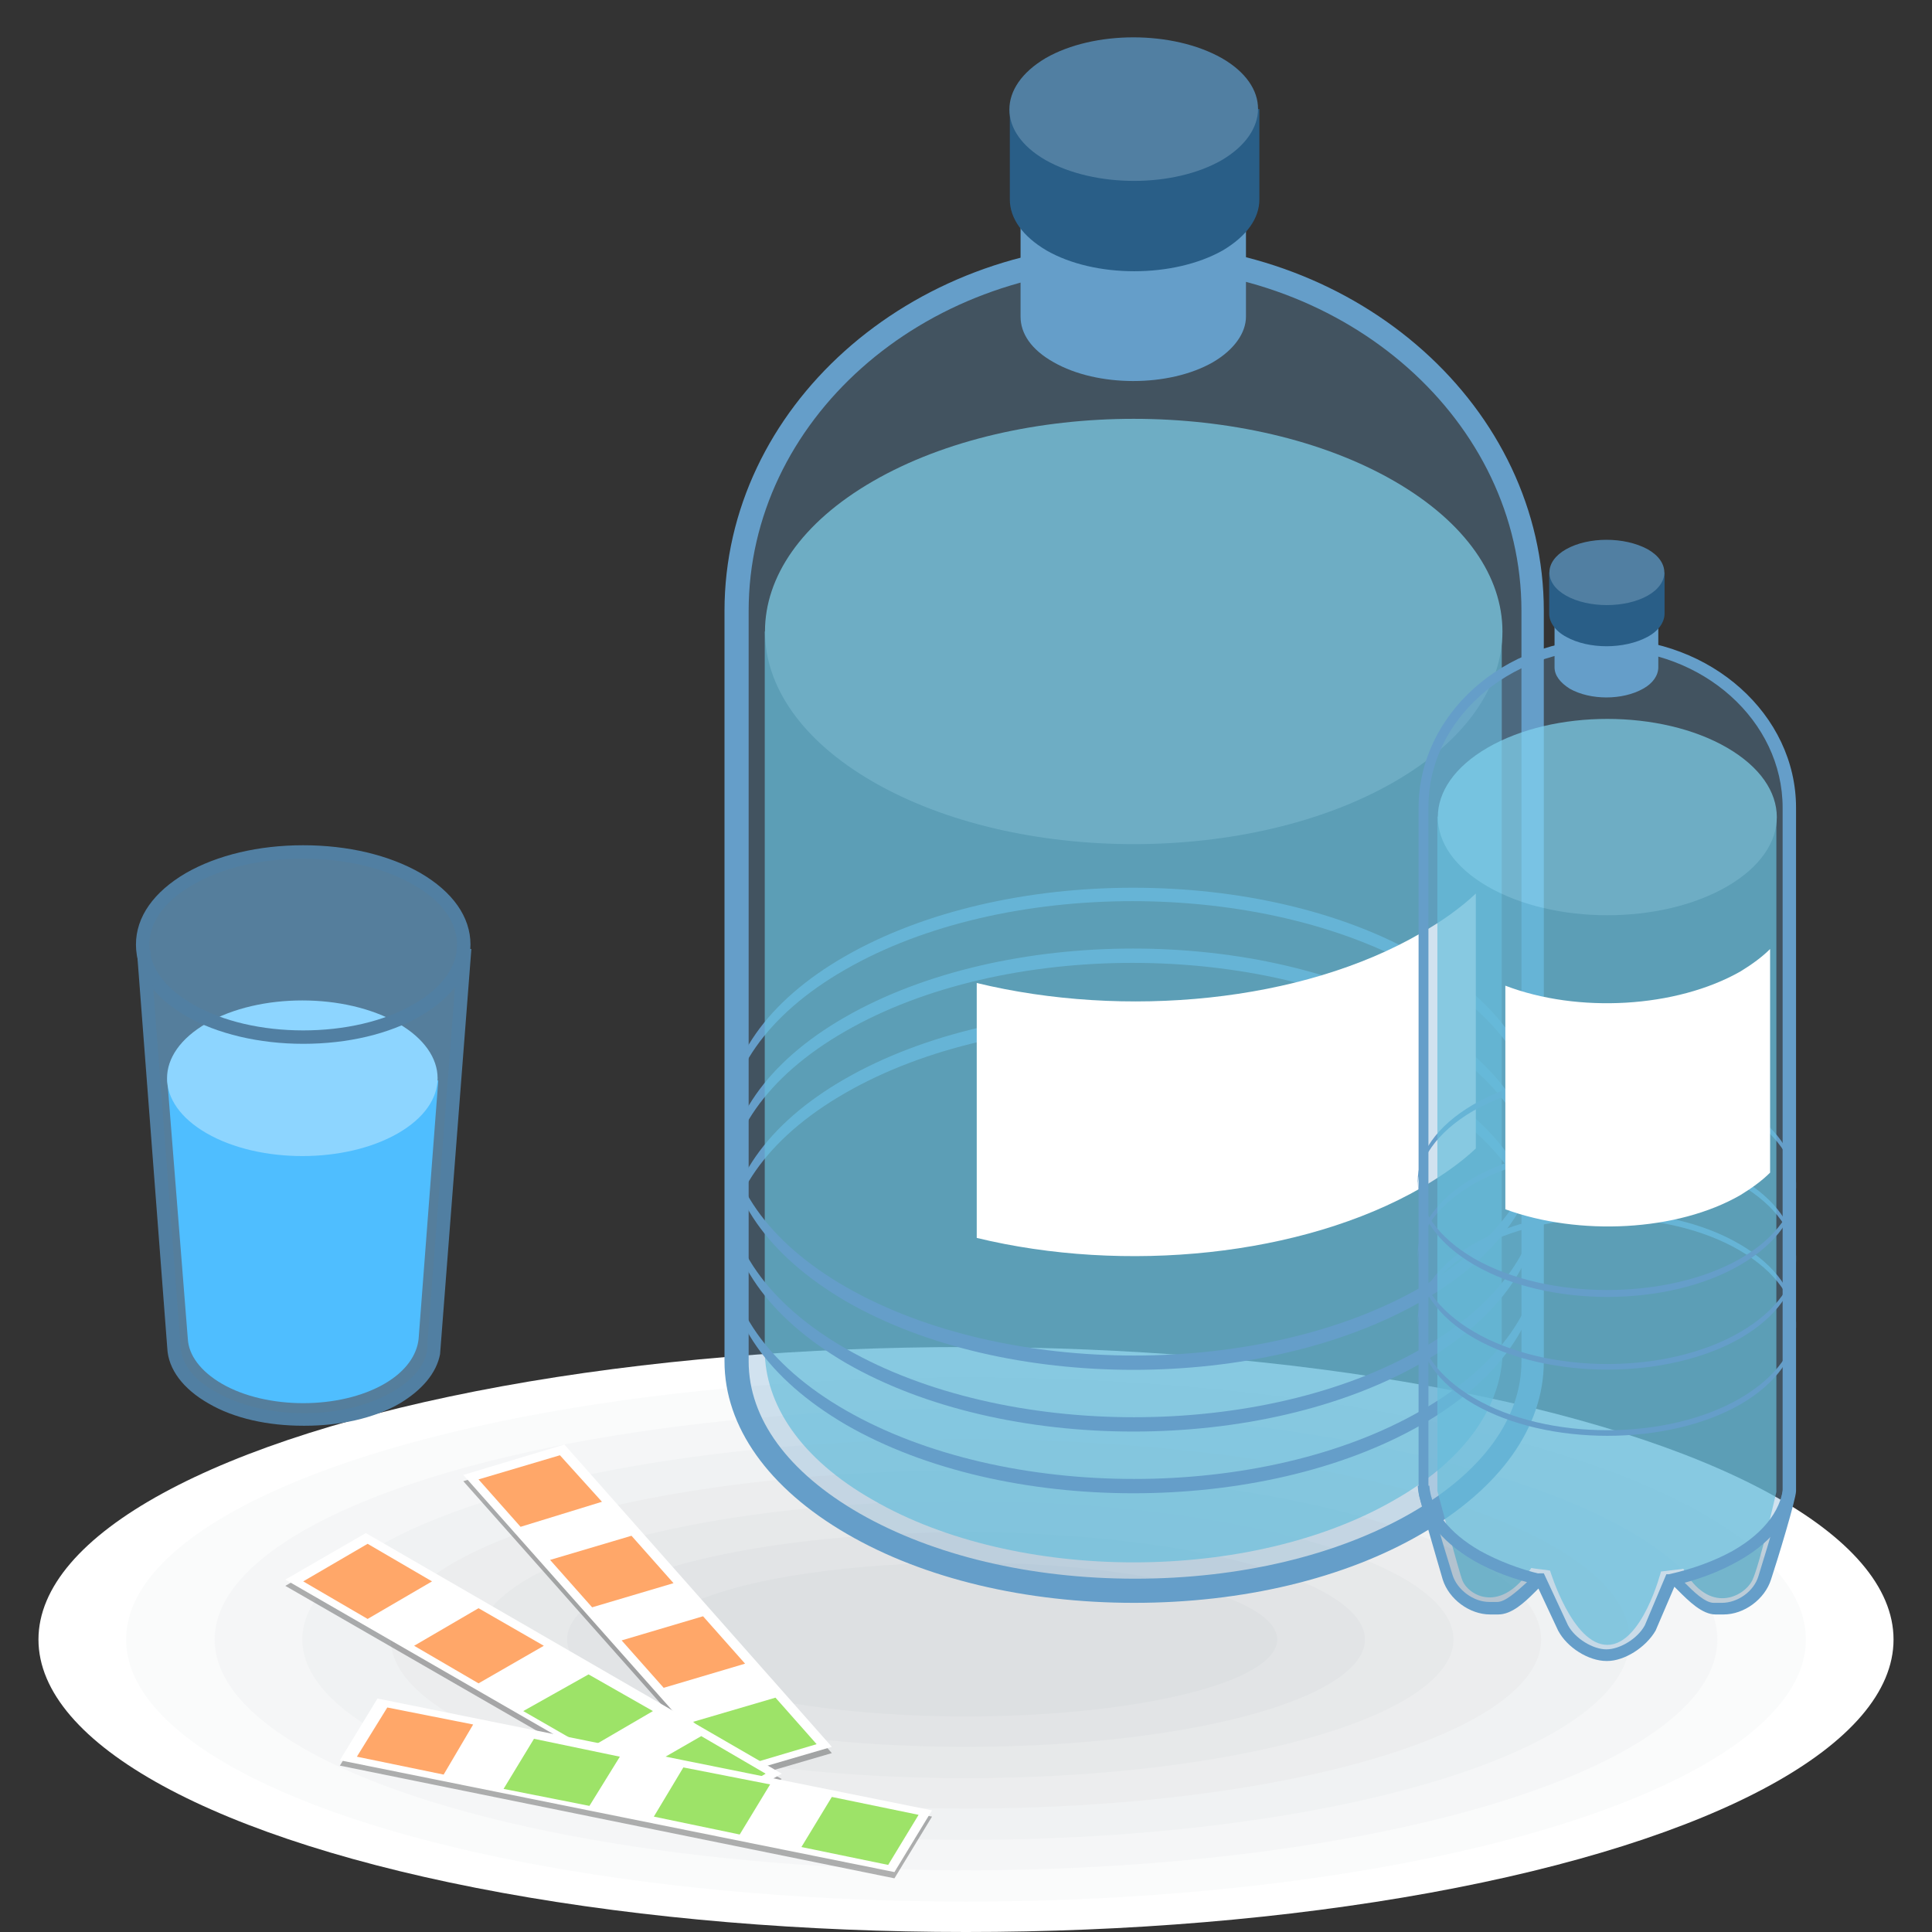 <?xml version="1.0" encoding="UTF-8"?>
<svg id="Layer_1" xmlns="http://www.w3.org/2000/svg" xmlns:xlink="http://www.w3.org/1999/xlink" version="1.1" viewBox="0 0 216 216">
  <rect x="0" y="0" width="216" height="216" fill="#333333" stroke="none"/>
  <!-- Generator: Adobe Illustrator 29.3.1, SVG Export Plug-In . SVG Version: 2.1.0 Build 151)  -->
  <defs>
    <style>
      .st0 {
        fill: #f5f6f7;
      }

      .st1, .st2 {
        fill: #295e87;
      }

      .st3 {
        fill: #ecedee;
      }

      .st4, .st5, .st6, .st2 {
        isolation: isolate;
      }

      .st4, .st5, .st2 {
        opacity: .3;
      }

      .st7 {
        fill: #68cce3;
      }

      .st8 {
        fill: #dde0e2;
      }

      .st9 {
        fill: #4fbeff;
      }

      .st5, .st6, .st10 {
        fill: #659ec9;
      }

      .st6, .st11 {
        opacity: .7;
      }

      .st12 {
        fill: #e2e4e6;
      }

      .st13 {
        fill: #f0f2f3;
      }

      .st14 {
        fill: #fff;
      }

      .st15 {
        fill: #8dd5ff;
      }

      .st16 {
        fill: #ffa769;
      }

      .st17 {
        fill: #517fa2;
      }

      .st18 {
        fill: #8deaff;
      }

      .st19 {
        fill: #9de368;
      }

      .st20 {
        fill: #fafbfb;
      }

      .st21 {
        fill: #e7e9ea;
      }
    </style>
  </defs>
  <g>
    <ellipse class="st14" cx="108" cy="183.3" rx="103.7" ry="32.7"/>
    <ellipse class="st20" cx="108" cy="183.3" rx="93.9" ry="29.3"/>
    <ellipse class="st0" cx="108" cy="183.3" rx="84" ry="25.8"/>
    <ellipse class="st13" cx="108" cy="183.3" rx="74.2" ry="22.4"/>
    <ellipse class="st3" cx="108" cy="183.3" rx="64.3" ry="18.9"/>
    <ellipse class="st21" cx="108" cy="183.3" rx="54.5" ry="15.5"/>
    <ellipse class="st12" cx="108" cy="183.3" rx="44.6" ry="12"/>
    <ellipse class="st8" cx="108" cy="183.3" rx="34.8" ry="8.6"/>
  </g>
  <g>
    <g>
      <g>
        <polygon class="st4" points="81.7 199.3 51.8 165.6 63.1 162.2 93 196 81.7 199.3"/>
        <polygon class="st14" points="81.7 198.6 51.8 164.9 63.1 161.5 93 195.3 81.7 198.6"/>
        <polygon class="st16" points="58.2 170.7 53.5 165.4 62.6 162.7 67.3 167.9 58.2 170.7"/>
        <polygon class="st16" points="66.2 179.7 61.5 174.4 70.6 171.7 75.3 177 66.2 179.7"/>
        <polygon class="st16" points="74.2 188.7 69.5 183.4 78.6 180.7 83.3 186 74.2 188.7"/>
        <polygon class="st19" points="82.2 197.7 77.5 192.5 86.7 189.8 91.3 195 82.2 197.7"/>
      </g>
      <g>
        <polygon class="st4" points="78.4 204.1 31.9 177.3 40.9 172.1 87.4 198.9 78.4 204.1"/>
        <polygon class="st14" points="78.4 203.4 31.9 176.6 40.9 171.4 87.4 198.3 78.4 203.4"/>
        <polygon class="st16" points="41.1 181 33.9 176.8 41.1 172.6 48.3 176.8 41.1 181"/>
        <polygon class="st16" points="53.5 188.2 46.3 184 53.5 179.8 60.8 184 53.5 188.2"/>
        <polygon class="st19" points="65.8 195.5 58.5 191.3 65.8 187.2 73 191.3 65.8 195.5"/>
        <polygon class="st19" points="78.4 202.5 71.1 198.3 78.4 194.1 85.6 198.3 78.4 202.5"/>
      </g>
      <g>
        <polygon class="st4" points="100 210 38 197.4 42.2 190.5 104.2 203.1 100 210"/>
        <polygon class="st14" points="100 209.3 38 196.8 42.2 189.9 104.2 202.4 100 209.3"/>
        <polygon class="st16" points="49.6 198.4 39.9 196.4 43.3 190.9 52.9 192.8 49.6 198.4"/>
        <polygon class="st19" points="65.9 201.9 56.3 200 59.7 194.4 69.3 196.4 65.9 201.9"/>
        <polygon class="st19" points="82.7 205.1 73.1 203.1 76.4 197.6 86.1 199.5 82.7 205.1"/>
        <polygon class="st19" points="99.3 208.5 89.6 206.5 93 200.9 102.7 202.9 99.3 208.5"/>
      </g>
    </g>
    <g>
      <path class="st6" d="M46.5,98.3c-7-4-18.4-4-25.4,0-3.7,2.1-5.4,5-5.2,7.7h0l3.4,44.5c.1,2,1.5,4.1,4.2,5.6,5.7,3.3,14.9,3.3,20.5,0,2.7-1.6,4.1-3.6,4.2-5.6h0l3.4-44.4h0s0,0,0,0h0c.2-2.8-1.6-5.6-5.2-7.7Z"/>
      <g>
        <path class="st9" d="M18.7,120.7l2.3,29h0c.1,1.8,1.4,3.6,3.8,5,5,2.9,13.2,2.9,18.2,0,2.4-1.4,3.6-3.2,3.8-5h0l2.2-28.9h-30.2Z"/>
        <path class="st15" d="M44.5,126.7c-5.9,3.4-15.5,3.4-21.4,0-5.9-3.4-5.9-8.9,0-12.3,5.9-3.4,15.5-3.4,21.4,0,5.9,3.4,5.9,8.9,0,12.3Z"/>
      </g>
      <path class="st17" d="M33.9,116.7c-4.9,0-9.6-1.1-13.1-3.1-3.6-2.1-5.6-4.9-5.6-8s2-5.9,5.6-8c3.5-2,8.1-3.1,13.1-3.1s9.6,1.1,13.1,3.1c3.6,2.1,5.6,4.9,5.6,8s-2,5.9-5.6,8c-3.5,2-8.1,3.1-13.1,3.1ZM33.9,96c-4.7,0-9,1-12.3,2.9-3.2,1.8-4.9,4.2-4.9,6.7s1.7,4.9,4.9,6.7c3.3,1.9,7.7,2.9,12.3,2.9s9-1,12.3-2.9c3.2-1.8,4.9-4.2,4.9-6.7s-1.7-4.9-4.9-6.7c-3.3-1.9-7.7-2.9-12.3-2.9Z"/>
      <path class="st17" d="M33.9,159.4c-3.9,0-7.7-.8-10.6-2.5-2.8-1.6-4.5-3.8-4.6-6.2l-3.4-44.5h1.5c0-.1,3.4,44.4,3.4,44.4.1,1.9,1.5,3.7,3.9,5,5.5,3.2,14.3,3.2,19.8,0,2.4-1.4,3.8-3.2,3.9-5v-.7c0,0,3.4-43.8,3.4-43.8h1.5c0,.1-3.5,45.3-3.5,45.3h0c-.4,2.1-2,4-4.5,5.5-2.9,1.7-6.8,2.5-10.6,2.5Z"/>
    </g>
    <g>
      <path class="st10" d="M172.1,125.4c0-6.7-4.4-13.4-13.3-18.5-17.7-10.2-46.5-10.2-64.3,0-8.9,5.1-13.3,11.8-13.3,18.5v1.5c0-6.7,4.4-13.4,13.3-18.5,17.7-10.2,46.5-10.2,64.3,0,8.9,5.1,13.3,11.8,13.3,18.5v-1.5Z"/>
      <path class="st10" d="M172.1,132.3c0-6.7-4.4-13.4-13.3-18.6-17.7-10.2-46.5-10.2-64.3,0-8.9,5.1-13.3,11.8-13.3,18.6v1.5c0-6.7,4.4-13.4,13.3-18.5,17.7-10.2,46.5-10.2,64.3,0,8.9,5.1,13.3,11.8,13.3,18.5v-1.5Z"/>
      <path class="st10" d="M172.1,139.2c0-6.7-4.4-13.4-13.3-18.6-17.7-10.2-46.5-10.2-64.3,0-8.9,5.1-13.3,11.8-13.3,18.6v1.5c0-6.7,4.4-13.4,13.3-18.5,17.7-10.2,46.5-10.2,64.3,0,8.9,5.1,13.3,11.8,13.3,18.5v-1.5Z"/>
      <g class="st11">
        <path class="st7" d="M167.9,150.9v-80.3h-82.4v80.3h0c0,6.1,4,12.2,12.1,16.8,16.1,9.3,42.2,9.3,58.3,0,8.1-4.6,12.1-10.7,12.1-16.8Z"/>
        <path class="st18" d="M155.9,87.4c-16.1,9.3-42.2,9.3-58.3,0-16.1-9.3-16.1-24.3,0-33.6,16.1-9.3,42.2-9.3,58.3,0,16.1,9.3,16.1,24.3,0,33.6Z"/>
      </g>
      <path class="st5" d="M171.2,68.3c0-21.9-19.9-39.7-44.5-39.7s-44.5,17.8-44.5,39.7h0v83.9c0,6.6,4.3,13.1,13,18.2,17.4,10,45.5,10,62.9,0,8.7-5,13-11.6,13-18.2v-83.9h0Z"/>
      <path class="st10" d="M126.8,179.2h0c-12.1,0-23.5-2.7-32.1-7.7-8.8-5.1-13.7-12-13.7-19.3v-83.9c0-22.7,20.6-41.1,45.8-41.1s45.8,18.4,45.8,41.1v83.9c0,7.4-4.9,14.2-13.7,19.3-8.6,5-20,7.7-32.1,7.7ZM126.8,29.9c-23.8,0-43.1,17.2-43.1,38.4v83.9c0,6.4,4.4,12.4,12.4,17,8.2,4.7,19.1,7.3,30.8,7.3h0c11.7,0,22.6-2.6,30.8-7.3,8-4.6,12.4-10.6,12.4-17v-83.9c0-21.2-19.4-38.4-43.2-38.4Z"/>
      <g>
        <path class="st10" d="M139.3,21.2h-6.9c-3.6-1-7.8-1-11.4,0h-6.9v14.2h0c0,1.9,1.2,3.7,3.7,5.1,4.9,2.8,12.9,2.8,17.8,0,2.4-1.4,3.7-3.3,3.7-5.1h0v-14.2h0Z"/>
        <path class="st10" d="M135.6,26.3c-4.9,2.8-12.9,2.8-17.8,0-4.9-2.8-4.9-7.4,0-10.2,4.9-2.8,12.9-2.8,17.8,0,4.9,2.8,4.9,7.4,0,10.2Z"/>
      </g>
      <g>
        <path class="st1" d="M140.7,12.2h-7.6c-4-1.2-8.7-1.2-12.6,0h-7.6v10.1h0c0,2.1,1.4,4.1,4.1,5.7,5.4,3.1,14.2,3.1,19.7,0,2.7-1.6,4.1-3.6,4.1-5.7h0v-10.1h0Z"/>
        <path class="st17" d="M136.6,17.9c-5.4,3.1-14.2,3.1-19.7,0-5.4-3.1-5.4-8.2,0-11.4,5.4-3.1,14.2-3.1,19.7,0,5.4,3.1,5.4,8.2,0,11.4Z"/>
      </g>
      <path class="st10" d="M81.3,140.7c0,6.7,4.4,13.4,13.3,18.6,17.7,10.2,46.5,10.2,64.3,0,8.9-5.1,13.3-11.8,13.3-18.6v-1.5c0,6.7-4.4,13.4-13.3,18.5-17.7,10.2-46.5,10.2-64.3,0-8.9-5.1-13.3-11.8-13.3-18.5v1.5Z"/>
      <path class="st10" d="M81.3,133.8c0,6.7,4.4,13.4,13.3,18.6,17.7,10.2,46.5,10.2,64.3,0,8.9-5.1,13.3-11.8,13.3-18.6v-1.5c0,6.7-4.4,13.4-13.3,18.5-17.7,10.2-46.5,10.2-64.3,0-8.9-5.1-13.3-11.8-13.3-18.5v1.5Z"/>
      <path class="st10" d="M81.3,126.9c0,6.7,4.4,13.4,13.3,18.6,17.7,10.2,46.5,10.2,64.3,0,8.9-5.1,13.3-11.8,13.3-18.6v-1.5c0,6.7-4.4,13.4-13.3,18.5-17.7,10.2-46.5,10.2-64.3,0-8.9-5.1-13.3-11.8-13.3-18.5v1.5Z"/>
      <path class="st14" d="M165,99.9c-1.7,1.6-3.8,3.1-6.1,4.4-13.4,7.8-33.2,9.6-49.7,5.6v28.5c16.5,4,36.3,2.1,49.7-5.6,2.4-1.4,4.4-2.8,6.1-4.4v-28.5Z"/>
    </g>
    <g>
      <path class="st10" d="M200.7,140.3c0-3.1-2.1-6.2-6.2-8.6-8.2-4.7-21.6-4.7-29.8,0-4.1,2.4-6.2,5.5-6.2,8.6v.7c0-3.1,2.1-6.2,6.2-8.6,8.2-4.7,21.6-4.7,29.8,0,4.1,2.4,6.2,5.5,6.2,8.6v-.7Z"/>
      <path class="st10" d="M200.7,147.7c0-3.1-2.1-6.2-6.2-8.6-8.2-4.8-21.6-4.8-29.8,0-4.1,2.4-6.2,5.5-6.2,8.6v.7c0-3.1,2.1-6.2,6.2-8.6,8.2-4.8,21.6-4.8,29.8,0,4.1,2.4,6.2,5.5,6.2,8.6v-.7Z"/>
      <path class="st10" d="M200.7,132.1c0-3.1-2.1-6.2-6.2-8.6-8.2-4.8-21.6-4.8-29.8,0-4.1,2.4-6.2,5.5-6.2,8.6v.7c0-3.1,2.1-6.2,6.2-8.6,8.2-4.7,21.6-4.7,29.8,0,4.1,2.4,6.2,5.5,6.2,8.6v-.7Z"/>
      <g class="st11">
        <path class="st7" d="M198.6,166.7v-75.4h-37.9v75.4h0s2.4,9,2.8,10c.7,1.7,4.3,3.8,7.7-1.4.4.1,1.7.2,2.1.3,0,0,2.5,8.3,6.4,8.3s6-8.2,6-8.2l2.5-.3c2.9,5.2,6.8,3.1,7.7,1.3.8-1.6,2.7-9.9,2.7-9.9Z"/>
        <path class="st18" d="M193.1,99.1c-7.4,4.3-19.4,4.3-26.8,0-7.4-4.3-7.4-11.2,0-15.5,7.4-4.3,19.4-4.3,26.8,0,7.4,4.3,7.4,11.2,0,15.5Z"/>
      </g>
      <polygon class="st2" points="187.2 176.5 191 179.7 194.1 179.6 196.9 177.4 199.6 169.1 195.8 172.6 192 175 187.9 176.3 187.2 176.5"/>
      <polygon class="st2" points="172 177 168 179.7 165 179.6 162.1 177.4 159.5 169.1 163.2 172.6 167.1 175 171.2 176.3 172 177"/>
      <path class="st5" d="M200.1,90.3c0-10.1-9.2-18.3-20.5-18.3s-20.5,8.2-20.5,18.3h0v75.1c0,3,2,6,6,8.4,1.9,1.1,4.6,2.2,7,2.8,2.7,6.7,4.7,8.5,7.5,8.5,2.6,0,4.9-2.1,7.1-8.4,2.4-.6,5.4-1.8,7.3-2.9,4-2.3,6-5.3,6-8.4v-75.1s0,0,0,0Z"/>
      <path class="st10" d="M179.6,185.7c-2,0-4.4-1.5-5.4-3.4l-2.2-4.7c-.1.1-.2.2-.4.4-1.2,1.2-2.6,2.5-4.1,2.5h-.9c-2.3,0-4.6-1.7-5.3-3.9-.6-2.1-2.7-9.1-2.7-9.9v-76.4c0-10.4,9.5-18.9,21.1-18.9s21.1,8.5,21.1,18.9v76.4c0,.9-2.1,7.8-2.8,9.9-.7,2.2-3,3.9-5.3,3.9h-.9c-1.5,0-3-1.5-4.2-2.7-.1-.1-.3-.3-.4-.4l-2.1,4.9c-1.1,1.9-3.5,3.4-5.4,3.4ZM172.2,175.9h.4l2.7,5.8c.8,1.5,2.8,2.7,4.3,2.7s3.5-1.2,4.3-2.7l2.4-5.7h.4c.2,0,.4,0,.5.1h.3c0,0,.2.2.2.2.2.2.4.4.6.6,1,1,2.3,2.3,3.3,2.3h.9c1.8,0,3.6-1.3,4.1-3,1.3-4.2,2.7-8.9,2.7-9.5v-76.4c0-9.7-8.9-17.7-19.8-17.7s-19.8,7.9-19.8,17.6v76.4c0,.6,1.4,5.3,2.7,9.5.5,1.6,2.3,3,4.1,3h.9c.9,0,2.2-1.2,3.2-2.1.2-.2.5-.5.7-.7h.1c.2-.4.5-.4.7-.4Z"/>
      <path class="st10" d="M158.6,148.4c0,3.1,2.1,6.2,6.2,8.6,8.2,4.7,21.6,4.7,29.8,0,4.1-2.4,6.2-5.5,6.2-8.6v-.7c0,3.1-2.1,6.2-6.2,8.6-8.2,4.8-21.6,4.8-29.8,0-4.1-2.4-6.2-5.5-6.2-8.6v.7Z"/>
      <path class="st10" d="M158.6,141c0,3.1,2.1,6.2,6.2,8.6,8.2,4.7,21.6,4.7,29.8,0,4.1-2.4,6.2-5.5,6.2-8.6v-.7c0,3.1-2.1,6.2-6.2,8.6-8.2,4.8-21.6,4.8-29.8,0-4.1-2.4-6.2-5.5-6.2-8.6v.7Z"/>
      <path class="st10" d="M158.6,132.8c0,3.1,2.1,6.2,6.2,8.6,8.2,4.8,21.6,4.8,29.8,0,4.1-2.4,6.2-5.5,6.2-8.6v-.7c0,3.1-2.1,6.2-6.2,8.6-8.2,4.7-21.6,4.7-29.8,0-4.1-2.4-6.2-5.5-6.2-8.6v.7Z"/>
      <path class="st14" d="M197.9,106.1c-.9.9-2,1.7-3.3,2.5-7.2,4.1-18.2,4.7-26.3,1.6v25c8.2,3,19.2,2.5,26.3-1.6,1.3-.8,2.4-1.6,3.3-2.5v-25Z"/>
      <g>
        <path class="st10" d="M185.4,68.1h-3.2c-1.6-.5-3.6-.5-5.2,0h-3.2v6.5h0c0,.9.6,1.7,1.7,2.4,2.3,1.3,5.9,1.3,8.2,0,1.1-.6,1.7-1.5,1.7-2.4h0v-6.5h0Z"/>
        <path class="st10" d="M183.7,70.5c-2.3,1.3-5.9,1.3-8.2,0-2.3-1.3-2.3-3.4,0-4.7s5.9-1.3,8.2,0c2.3,1.3,2.3,3.4,0,4.7Z"/>
      </g>
      <g>
        <path class="st1" d="M186,64h-3.5c-1.8-.5-4-.5-5.8,0h-3.5v4.6h0c0,.9.6,1.9,1.9,2.6,2.5,1.4,6.5,1.4,9.1,0,1.3-.7,1.9-1.7,1.9-2.6h0v-4.6h0Z"/>
        <path class="st17" d="M184.2,66.6c-2.5,1.4-6.6,1.4-9.1,0-2.5-1.4-2.5-3.8,0-5.2,2.5-1.4,6.5-1.4,9.1,0,2.5,1.4,2.5,3.8,0,5.2Z"/>
      </g>
      <path class="st10" d="M186.9,177.2l-.3-1.2c2.7-.6,5.1-1.5,7.1-2.6,3.7-2.1,5.7-4.9,5.7-7.8h1.3c0,3.4-2.2,6.6-6.3,8.9-2.1,1.2-4.7,2.2-7.5,2.8Z"/>
      <path class="st10" d="M172,177.2c-2.7-.6-5.1-1.5-7.2-2.7-3.8-2.2-6.1-5.2-6.3-8.4h1.3c.2,2.7,2.2,5.3,5.7,7.3,2,1.1,4.3,2,6.8,2.6l-.3,1.2Z"/>
    </g>
  </g>
</svg>